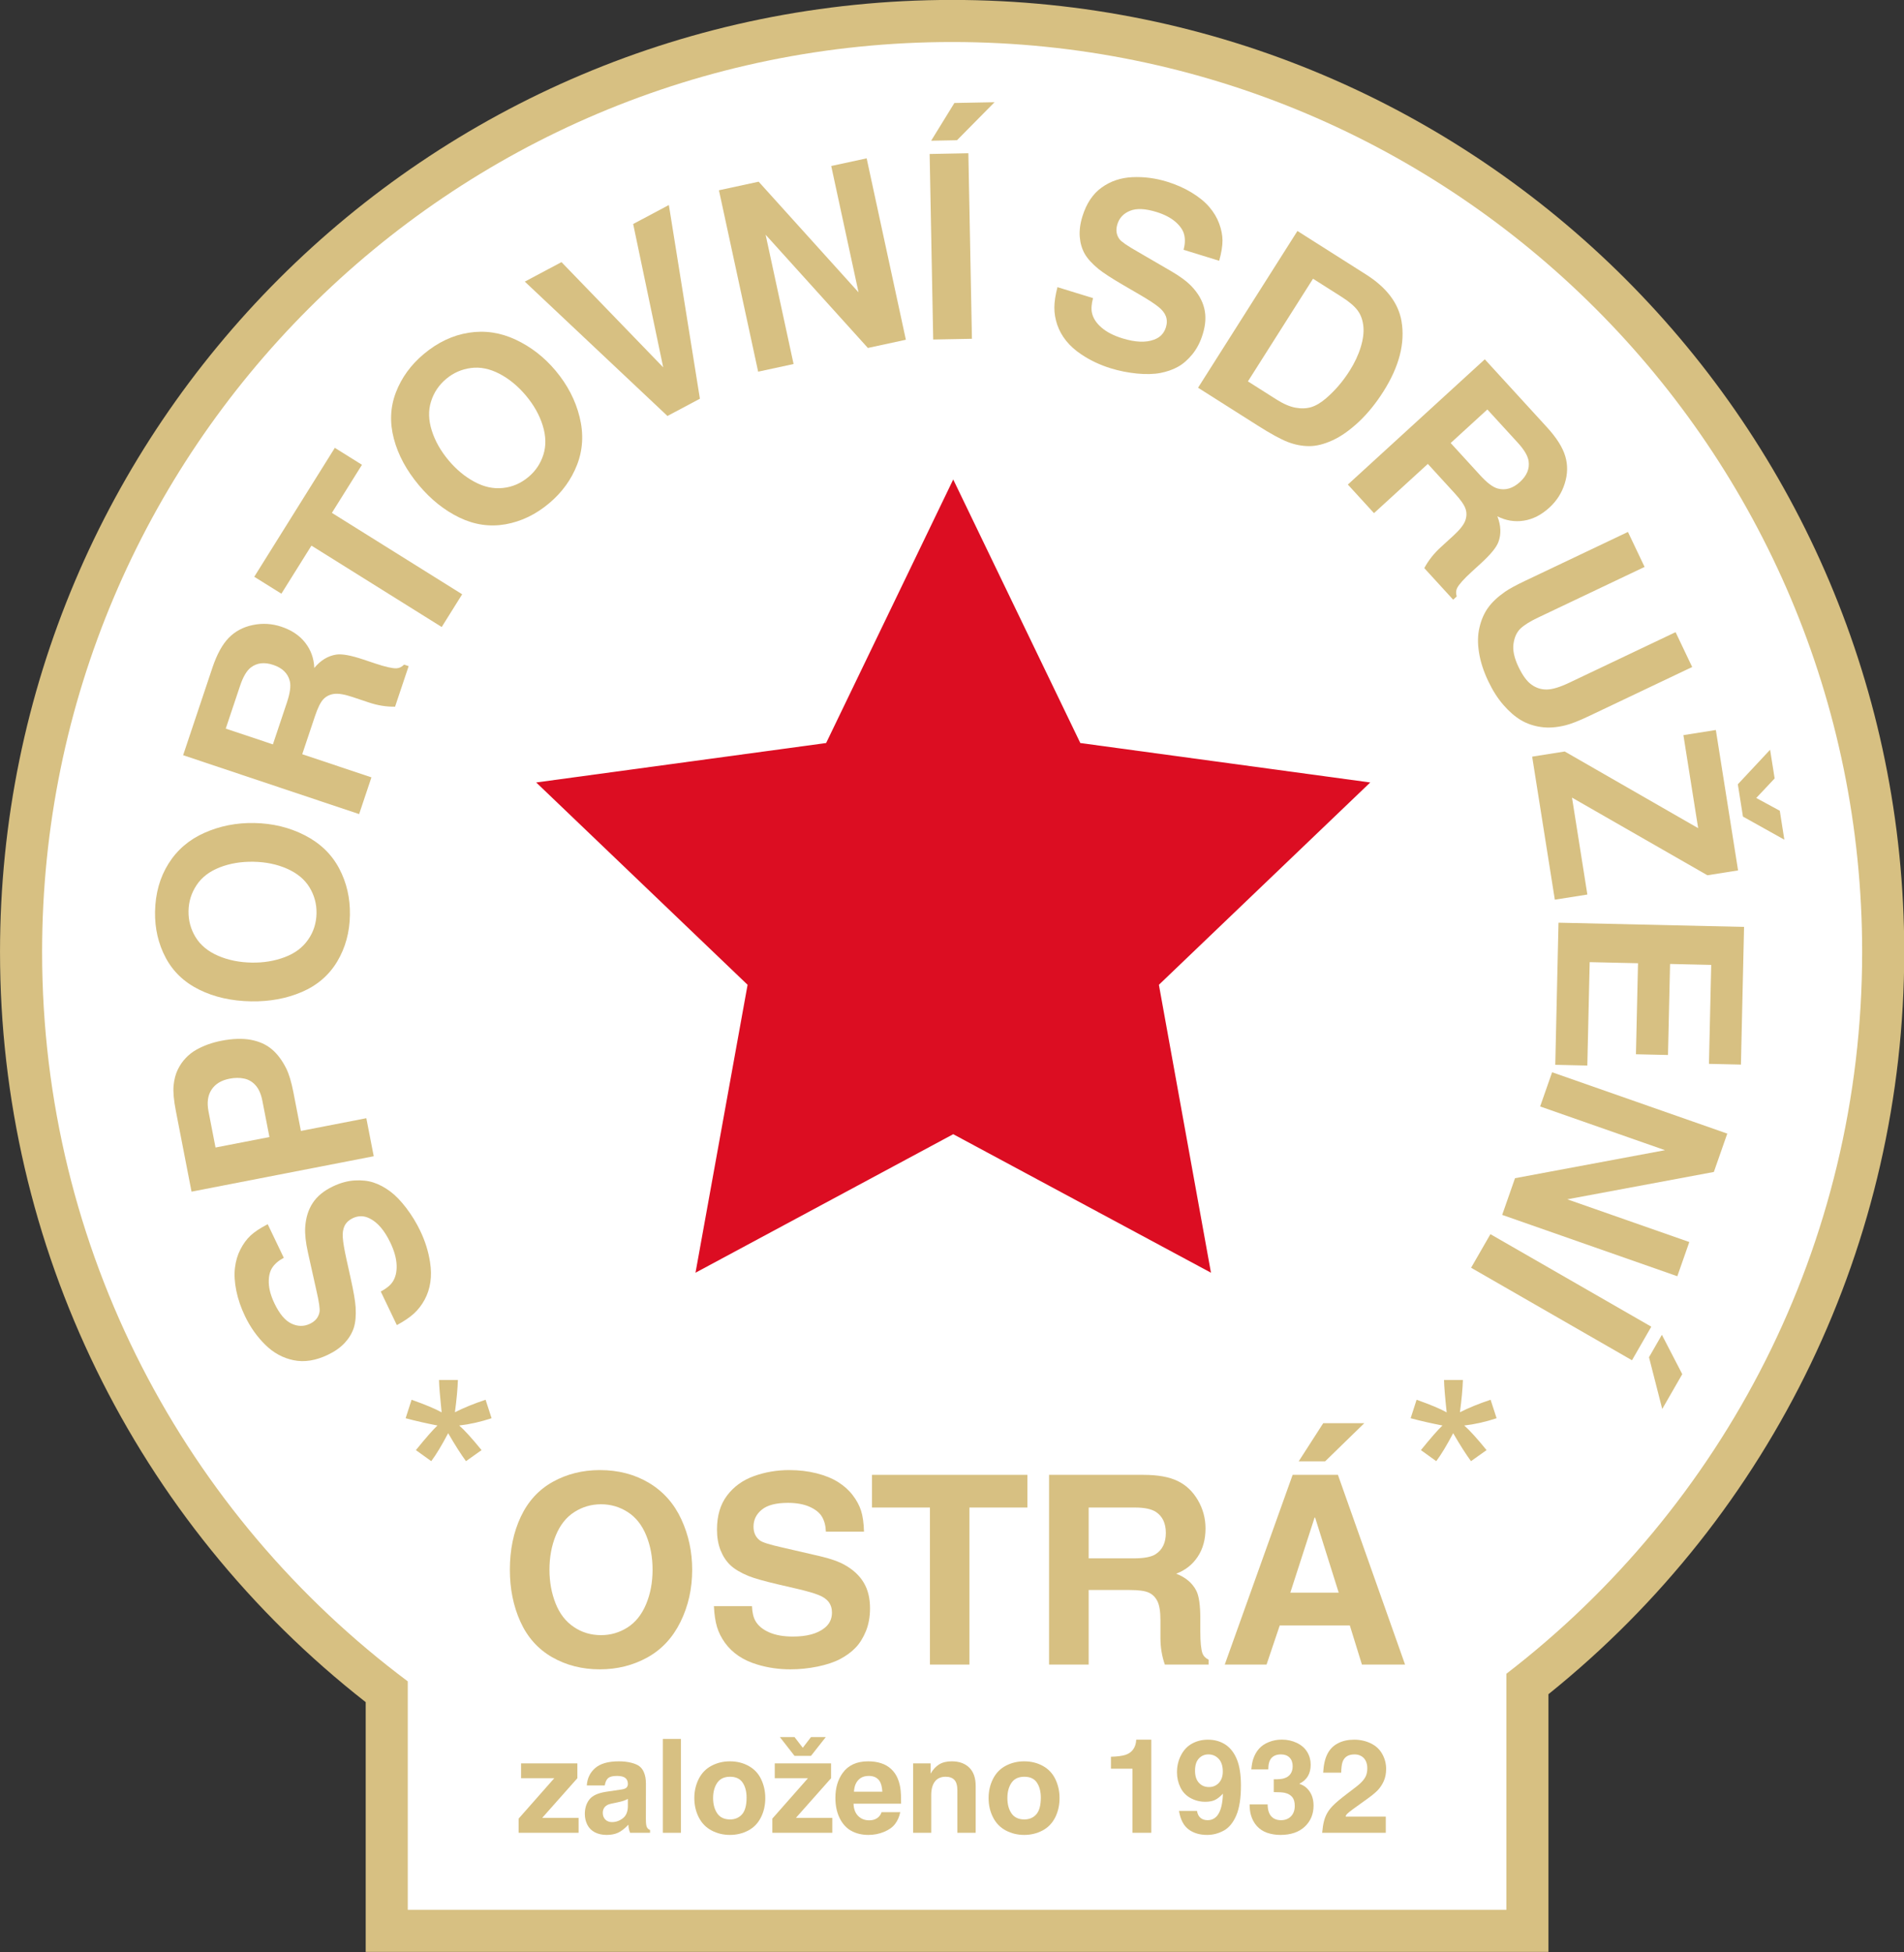 <?xml version="1.0" encoding="UTF-8"?>
<svg xmlns="http://www.w3.org/2000/svg" xmlns:xlink="http://www.w3.org/1999/xlink" width="553pt" height="567pt" viewBox="0 0 553 567" version="1.1">
<rect x="0" y="0" width="553" height="567" fill="#333333" stroke="none"/>
<g id="surface1">
<path style=" stroke:none;fill-rule:evenodd;fill:rgb(84.375%,75.389%,50.977%);fill-opacity:1;" d="M 449.734 492.062 L 449.734 566.91 L 106.215 566.91 L 106.215 494.367 C 39.223 441.941 0.004 362 0.004 276.516 C 0.004 123.816 123.84 -0.02 276.535 -0.02 C 429.234 -0.02 553.07 123.816 553.07 276.516 C 553.07 360.699 515.031 439.551 449.734 492.062 Z M 449.734 492.062 "/>
<path style=" stroke:none;fill-rule:evenodd;fill:rgb(100%,100%,100%);fill-opacity:1;" d="M 276.535 12.203 C 422.488 12.203 540.848 130.562 540.848 276.516 C 540.848 361.883 500.34 437.801 437.512 486.125 L 437.512 554.688 L 118.434 554.688 L 118.434 488.332 C 53.965 440.129 12.227 363.184 12.227 276.516 C 12.227 130.562 130.59 12.203 276.535 12.203 Z M 276.535 12.203 "/>
<path style=" stroke:none;fill-rule:evenodd;fill:rgb(86.327%,5.099%,13.33%);fill-opacity:1;" d="M 276.855 139.258 L 313.77 215.805 L 397.977 227.258 L 336.59 286.02 L 351.715 369.645 L 276.855 329.414 L 202.004 369.645 L 217.129 286.02 L 155.734 227.258 L 239.941 215.805 Z M 276.855 139.258 "/>
<path style=" stroke:none;fill-rule:evenodd;fill:rgb(84.375%,75.389%,50.977%);fill-opacity:1;" d="M 148.086 455.91 C 148.086 450.141 149.141 444.996 151.266 440.508 C 153.391 436 156.504 432.625 160.594 430.359 C 164.703 428.094 169.23 426.969 174.211 426.969 C 179.621 426.969 184.406 428.223 188.539 430.719 C 192.684 433.211 195.797 436.73 197.891 441.273 C 199.988 445.801 201.039 450.68 201.039 455.91 C 201.039 461.402 199.914 466.453 197.648 471.047 C 195.383 475.652 192.172 479.094 188.004 481.398 C 183.828 483.703 179.223 484.84 174.211 484.84 C 169.078 484.84 164.461 483.664 160.352 481.309 C 156.242 478.941 153.172 475.5 151.129 470.969 C 149.09 466.453 148.086 461.426 148.086 455.91 Z M 174.578 474.91 C 177.355 474.91 179.902 474.168 182.242 472.684 C 184.59 471.188 186.379 468.949 187.645 465.93 C 188.91 462.922 189.535 459.582 189.535 455.91 C 189.535 452.266 188.922 448.926 187.68 445.918 C 186.441 442.91 184.648 440.645 182.297 439.148 C 179.953 437.652 177.383 436.898 174.578 436.898 C 171.754 436.898 169.172 437.652 166.824 439.148 C 164.473 440.645 162.68 442.91 161.438 445.918 C 160.199 448.926 159.586 452.266 159.586 455.91 C 159.586 459.43 160.172 462.691 161.363 465.688 C 162.551 468.695 164.316 470.969 166.672 472.543 C 169.012 474.133 171.648 474.91 174.578 474.91 Z M 174.578 474.91 "/>
<path style=" stroke:none;fill-rule:evenodd;fill:rgb(84.375%,75.389%,50.977%);fill-opacity:1;" d="M 218.402 466.48 C 218.48 468.297 218.812 469.742 219.414 470.793 C 220.211 472.188 221.551 473.301 223.422 474.105 C 225.297 474.926 227.59 475.32 230.277 475.32 C 234.254 475.32 237.273 474.527 239.348 472.93 C 240.883 471.777 241.637 470.254 241.637 468.348 C 241.637 467.133 241.305 466.098 240.652 465.238 C 239.988 464.395 238.988 463.715 237.672 463.219 C 236.34 462.691 234.344 462.117 231.672 461.488 L 225.746 460.109 C 221.973 459.227 219.195 458.445 217.43 457.742 C 215.102 456.793 213.34 455.73 212.121 454.582 C 210.902 453.414 209.961 451.969 209.266 450.23 C 208.59 448.488 208.242 446.492 208.242 444.254 C 208.242 440.223 209.215 436.922 211.184 434.34 C 213.145 431.742 215.754 429.875 219.004 428.707 C 222.254 427.543 225.656 426.969 229.227 426.969 C 232.027 426.969 234.676 427.277 237.16 427.902 C 239.641 428.531 241.742 429.387 243.453 430.473 C 245.172 431.562 246.578 432.828 247.691 434.301 C 248.805 435.758 249.609 437.254 250.094 438.793 C 250.586 440.328 250.863 442.348 250.941 444.844 L 239.871 444.844 C 239.809 443.129 239.426 441.684 238.734 440.52 C 238.047 439.355 236.852 438.395 235.137 437.625 C 233.422 436.871 231.34 436.488 228.855 436.488 C 225.414 436.488 222.879 437.141 221.27 438.457 C 219.656 439.762 218.852 441.414 218.852 443.387 C 218.852 445.164 219.488 446.508 220.758 447.441 C 221.512 447.992 223.57 448.629 226.949 449.387 L 238.273 452.008 C 241.191 452.688 243.559 453.52 245.348 454.516 C 247.805 455.898 249.633 457.602 250.863 459.66 C 252.09 461.707 252.691 464.188 252.691 467.121 C 252.691 469.562 252.297 471.766 251.504 473.734 C 250.695 475.691 249.699 477.305 248.496 478.547 C 247.305 479.801 245.809 480.887 244.047 481.832 C 242.266 482.77 240.078 483.496 237.465 484.035 C 234.844 484.57 232.219 484.84 229.57 484.84 C 226.219 484.84 223.02 484.379 219.977 483.457 C 217.879 482.832 216.047 481.988 214.488 480.926 C 212.926 479.863 211.621 478.609 210.559 477.137 C 209.508 475.68 208.742 474.145 208.254 472.543 C 207.77 470.945 207.465 468.922 207.348 466.48 Z M 218.402 466.48 "/>
<path style=" stroke:none;fill-rule:evenodd;fill:rgb(84.375%,75.389%,50.977%);fill-opacity:1;" d="M 253.254 437.844 L 253.254 428.352 L 298.395 428.352 L 298.395 437.844 L 281.559 437.844 L 281.559 483.457 L 270.094 483.457 L 270.094 437.844 Z M 253.254 437.844 "/>
<path style=" stroke:none;fill-rule:evenodd;fill:rgb(84.375%,75.389%,50.977%);fill-opacity:1;" d="M 304.691 428.352 L 332.023 428.352 C 336.27 428.352 339.609 428.953 342.039 430.141 C 344.484 431.32 346.441 433.176 347.914 435.707 C 349.383 438.227 350.129 440.965 350.129 443.91 C 350.129 447.133 349.371 449.887 347.848 452.16 C 346.34 454.426 344.266 456.062 341.617 457.062 C 344.355 458.125 346.312 459.762 347.465 462.016 C 348.234 463.539 348.617 466.211 348.617 470.035 L 348.617 473.785 C 348.617 476.957 348.84 479.109 349.258 480.234 C 349.539 480.988 350.129 481.59 351.023 482.039 L 351.023 483.457 L 338.316 483.457 C 337.465 481.016 337.039 478.43 337.039 475.73 L 337.039 470.562 C 337.039 468.039 336.742 466.199 336.152 465.035 C 335.566 463.871 334.723 463.039 333.609 462.539 C 332.496 462.039 330.652 461.797 328.086 461.797 L 316.195 461.797 L 316.195 483.457 L 304.691 483.457 Z M 316.195 437.844 L 316.195 452.609 L 329.246 452.609 C 332.238 452.609 334.363 452.215 335.617 451.406 C 337.613 450.141 338.609 448.066 338.609 445.227 C 338.609 442.449 337.664 440.43 335.77 439.148 C 334.465 438.281 332.422 437.844 329.617 437.844 Z M 316.195 437.844 "/>
<path style=" stroke:none;fill-rule:evenodd;fill:rgb(84.375%,75.389%,50.977%);fill-opacity:1;" d="M 355.719 483.457 L 375.434 428.352 L 388.59 428.352 L 408.09 483.457 L 395.562 483.457 L 392.047 472.098 L 371.688 472.098 L 367.859 483.457 Z M 374.758 462.578 L 388.82 462.578 L 381.965 440.762 L 381.809 440.762 Z M 377.199 424.422 L 384.316 413.355 L 396.242 413.355 L 384.879 424.422 Z M 377.199 424.422 "/>
<path style=" stroke:none;fill-rule:evenodd;fill:rgb(84.375%,75.389%,50.977%);fill-opacity:1;" d="M 151.34 512.152 L 167.695 512.152 L 167.695 516.461 L 157.484 527.969 L 168.047 527.969 L 168.047 532.316 L 150.637 532.316 L 150.637 528.191 L 160.98 516.461 L 151.34 516.461 Z M 151.34 512.152 "/>
<path style=" stroke:none;fill-rule:evenodd;fill:rgb(84.375%,75.389%,50.977%);fill-opacity:1;" d="M 175.648 518.57 L 170.434 518.57 C 170.555 516.512 171.367 514.824 172.863 513.516 C 174.363 512.211 176.652 511.559 179.734 511.559 C 181.066 511.559 182.281 511.699 183.367 511.977 C 184.453 512.254 185.254 512.609 185.785 513.051 C 186.316 513.484 186.727 514.039 187.008 514.723 C 187.402 515.609 187.602 516.711 187.602 518.031 L 187.59 528.336 C 187.59 529.539 187.684 530.324 187.895 530.703 C 188.109 531.102 188.41 531.363 188.805 531.48 L 188.805 532.316 L 183.012 532.316 C 182.691 531.551 182.527 530.77 182.516 529.965 C 181.441 531.09 180.441 531.859 179.516 532.289 C 178.594 532.715 177.488 532.93 176.211 532.93 C 174.887 532.93 173.738 532.676 172.766 532.172 C 171.797 531.66 171.059 530.926 170.578 529.965 C 170.098 529.008 169.859 527.969 169.859 526.859 C 169.859 525.18 170.301 523.773 171.18 522.641 C 172.062 521.504 173.688 520.758 176.055 520.398 L 180.504 519.738 C 181.215 519.637 181.699 519.453 181.965 519.188 C 182.23 518.922 182.363 518.562 182.363 518.109 C 182.363 517.383 182.121 516.812 181.637 516.402 C 181.148 516 180.328 515.797 179.188 515.797 C 178.004 515.797 177.16 516 176.66 516.402 C 176.16 516.812 175.82 517.531 175.648 518.57 Z M 182.363 522.473 C 181.906 522.711 181.465 522.895 181.047 523.039 C 180.621 523.18 180.047 523.324 179.336 523.477 C 177.973 523.734 177.121 523.93 176.781 524.062 C 176.215 524.297 175.781 524.617 175.504 525.027 C 175.219 525.434 175.074 525.934 175.074 526.523 C 175.074 527.328 175.32 527.969 175.812 528.469 C 176.305 528.961 176.949 529.207 177.742 529.207 C 178.902 529.207 179.965 528.828 180.922 528.078 C 181.883 527.328 182.363 526.133 182.363 524.512 Z M 182.363 522.473 "/>
<path style=" stroke:none;fill-rule:evenodd;fill:rgb(84.375%,75.389%,50.977%);fill-opacity:1;" d="M 192.523 532.316 L 197.773 532.316 L 197.773 505.051 L 192.523 505.051 Z M 192.523 532.316 "/>
<path style=" stroke:none;fill-rule:evenodd;fill:rgb(84.375%,75.389%,50.977%);fill-opacity:1;" d="M 201.66 522.23 C 201.66 520.211 202.09 518.355 202.945 516.656 C 203.805 514.957 205.047 513.688 206.672 512.836 C 208.289 511.984 210.062 511.559 212.004 511.559 C 214.012 511.559 215.824 512.008 217.438 512.898 C 219.055 513.797 220.27 515.078 221.062 516.758 C 221.867 518.438 222.27 520.262 222.27 522.23 C 222.27 524.301 221.848 526.184 220.992 527.863 C 220.141 529.551 218.91 530.812 217.301 531.66 C 215.691 532.504 213.93 532.93 212.004 532.93 C 210.062 532.93 208.289 532.5 206.672 531.641 C 205.047 530.781 203.805 529.512 202.945 527.82 C 202.09 526.133 201.66 524.27 201.66 522.23 Z M 207.113 522.23 C 207.113 524.031 207.52 525.516 208.32 526.684 C 209.121 527.844 210.359 528.434 212.039 528.434 C 213.492 528.434 214.652 527.934 215.527 526.941 C 216.398 525.949 216.836 524.332 216.836 522.105 C 216.836 520.316 216.449 518.859 215.684 517.73 C 214.922 516.598 213.699 516.035 212.039 516.035 C 210.359 516.035 209.121 516.617 208.32 517.785 C 207.52 518.949 207.113 520.434 207.113 522.23 Z M 207.113 522.23 "/>
<path style=" stroke:none;fill-rule:evenodd;fill:rgb(84.375%,75.389%,50.977%);fill-opacity:1;" d="M 225.023 512.152 L 241.379 512.152 L 241.379 516.461 L 231.172 527.969 L 241.73 527.969 L 241.73 532.316 L 224.32 532.316 L 224.32 528.191 L 234.664 516.461 L 225.023 516.461 Z M 230.762 509.969 L 226.508 504.512 L 230.762 504.512 L 233.16 507.621 L 235.547 504.512 L 239.844 504.512 L 235.547 509.969 Z M 230.762 509.969 "/>
<path style=" stroke:none;fill-rule:evenodd;fill:rgb(84.375%,75.389%,50.977%);fill-opacity:1;" d="M 247.906 523.859 C 247.945 525.363 248.379 526.543 249.219 527.402 C 250.059 528.262 251.141 528.691 252.461 528.691 C 253.367 528.691 254.137 528.484 254.754 528.059 C 255.371 527.645 255.801 527.062 256.047 526.324 L 261.469 526.324 C 261.199 527.645 260.711 528.773 259.984 529.727 C 259.273 530.672 258.203 531.445 256.777 532.039 C 255.352 532.633 253.84 532.93 252.219 532.93 C 250.344 532.93 248.695 532.535 247.27 531.758 C 245.848 530.984 244.719 529.758 243.883 528.078 C 243.051 526.398 242.633 524.43 242.633 522.16 C 242.633 519.297 243.34 516.895 244.742 514.945 C 246.359 512.691 248.82 511.559 252.129 511.559 C 253.531 511.559 254.801 511.742 255.938 512.117 C 257.066 512.48 258.047 513.055 258.867 513.832 C 259.688 514.609 260.312 515.523 260.742 516.574 C 261.18 517.621 261.465 518.797 261.594 520.102 C 261.684 520.969 261.723 522.219 261.715 523.859 Z M 256.266 520.379 C 256.184 518.965 255.906 517.918 255.438 517.238 C 254.77 516.277 253.742 515.797 252.344 515.797 C 251.387 515.797 250.59 516.004 249.953 516.422 C 249.312 516.844 248.828 517.445 248.48 518.234 C 248.246 518.777 248.094 519.496 248.02 520.379 Z M 256.266 520.379 "/>
<path style=" stroke:none;fill-rule:evenodd;fill:rgb(84.375%,75.389%,50.977%);fill-opacity:1;" d="M 283.379 532.316 L 278.062 532.316 L 278.062 520.035 C 278.062 518.602 277.773 517.578 277.199 516.957 C 276.629 516.348 275.777 516.035 274.66 516.035 C 273.266 516.035 272.215 516.512 271.516 517.449 C 270.809 518.391 270.465 519.711 270.465 521.398 L 270.465 532.316 L 265.211 532.316 L 265.211 512.152 L 270.289 512.152 L 270.289 515.129 C 270.984 513.934 271.805 513.039 272.773 512.449 C 273.73 511.855 274.961 511.559 276.434 511.559 C 278.594 511.559 280.285 512.172 281.523 513.391 C 282.754 514.609 283.379 516.391 283.379 518.719 Z M 283.379 532.316 "/>
<path style=" stroke:none;fill-rule:evenodd;fill:rgb(84.375%,75.389%,50.977%);fill-opacity:1;" d="M 287.129 522.23 C 287.129 520.211 287.555 518.355 288.414 516.656 C 289.273 514.957 290.508 513.688 292.133 512.836 C 293.754 511.984 295.531 511.559 297.469 511.559 C 299.477 511.559 301.289 512.008 302.906 512.898 C 304.52 513.797 305.734 515.078 306.527 516.758 C 307.336 518.438 307.734 520.262 307.734 522.23 C 307.734 524.301 307.312 526.184 306.465 527.863 C 305.605 529.551 304.379 530.812 302.766 531.66 C 301.156 532.504 299.395 532.93 297.469 532.93 C 295.531 532.93 293.754 532.5 292.133 531.641 C 290.508 530.781 289.273 529.512 288.414 527.82 C 287.555 526.133 287.129 524.27 287.129 522.23 Z M 292.586 522.23 C 292.586 524.031 292.984 525.516 293.785 526.684 C 294.59 527.844 295.828 528.434 297.508 528.434 C 298.961 528.434 300.121 527.934 300.992 526.941 C 301.863 525.949 302.297 524.332 302.297 522.105 C 302.297 520.316 301.914 518.859 301.148 517.73 C 300.387 516.598 299.172 516.035 297.508 516.035 C 295.828 516.035 294.59 516.617 293.785 517.785 C 292.984 518.949 292.586 520.434 292.586 522.23 Z M 292.586 522.23 "/>
<path style=" stroke:none;fill-rule:evenodd;fill:rgb(84.375%,75.389%,50.977%);fill-opacity:1;" d="M 334.379 505.27 L 334.379 532.316 L 328.914 532.316 L 328.914 513.707 L 322.664 513.707 L 322.664 510.227 C 324.504 510.176 325.902 509.992 326.879 509.684 C 327.84 509.367 328.594 508.832 329.129 508.082 C 329.664 507.328 329.961 506.395 330.008 505.27 Z M 334.379 505.27 "/>
<path style=" stroke:none;fill-rule:evenodd;fill:rgb(84.375%,75.389%,50.977%);fill-opacity:1;" d="M 342.422 525.949 L 347.656 525.949 C 347.797 526.84 348.129 527.512 348.664 527.969 C 349.203 528.426 349.891 528.652 350.73 528.652 C 351.926 528.652 352.883 528.18 353.617 527.227 C 354.574 525.957 355.102 523.867 355.188 520.957 C 354.34 521.859 353.547 522.473 352.82 522.805 C 352.09 523.141 351.172 523.305 350.047 523.305 C 348.527 523.305 347.105 522.945 345.785 522.227 C 344.465 521.504 343.48 520.469 342.836 519.125 C 342.176 517.781 341.844 516.312 341.844 514.723 C 341.844 512.938 342.238 511.281 343.02 509.773 C 343.805 508.262 344.883 507.133 346.254 506.387 C 347.617 505.645 349.152 505.27 350.84 505.27 C 352.762 505.27 354.441 505.746 355.891 506.684 C 357.328 507.625 358.445 509.059 359.234 510.98 C 360.023 512.891 360.422 515.438 360.422 518.605 C 360.422 522.27 359.969 525.156 359.07 527.258 C 358.172 529.359 356.965 530.832 355.449 531.664 C 353.926 532.504 352.316 532.93 350.598 532.93 C 348.426 532.93 346.629 532.391 345.199 531.316 C 343.766 530.242 342.844 528.457 342.422 525.949 Z M 355.152 514.504 C 355.152 512.922 354.754 511.699 353.961 510.84 C 353.16 509.973 352.164 509.547 350.969 509.547 C 349.848 509.547 348.922 509.949 348.184 510.75 C 347.445 511.559 347.086 512.734 347.086 514.281 C 347.086 515.809 347.465 516.984 348.223 517.805 C 348.98 518.625 349.953 519.031 351.133 519.031 C 352.297 519.031 353.254 518.625 354.016 517.812 C 354.773 516.996 355.152 515.891 355.152 514.504 Z M 355.152 514.504 "/>
<path style=" stroke:none;fill-rule:evenodd;fill:rgb(84.375%,75.389%,50.977%);fill-opacity:1;" d="M 369.953 520.496 L 369.953 516.773 C 371.301 516.789 372.289 516.699 372.887 516.516 C 373.727 516.27 374.367 515.848 374.797 515.242 C 375.23 514.637 375.445 513.883 375.445 512.98 C 375.445 511.914 375.141 511.066 374.535 510.461 C 373.93 509.848 373.102 509.547 372.047 509.547 C 370.855 509.547 369.945 509.887 369.312 510.57 C 368.676 511.258 368.359 512.367 368.359 513.91 L 363.434 513.91 C 363.562 512.613 363.742 511.605 363.992 510.871 C 364.379 509.73 364.926 508.742 365.645 507.922 C 366.371 507.102 367.316 506.453 368.504 505.973 C 369.672 505.492 370.941 505.25 372.301 505.25 C 373.879 505.25 375.336 505.574 376.664 506.211 C 377.996 506.855 379.004 507.734 379.672 508.852 C 380.344 509.961 380.68 511.191 380.68 512.539 C 380.68 513.832 380.406 514.945 379.867 515.859 C 379.32 516.781 378.512 517.5 377.441 518.031 L 377.441 518.109 C 378.172 518.367 378.766 518.688 379.234 519.066 C 379.984 519.699 380.555 520.465 380.938 521.352 C 381.316 522.25 381.512 523.262 381.512 524.398 C 381.512 526.891 380.66 528.93 378.961 530.527 C 377.258 532.125 374.902 532.93 371.891 532.93 C 370.488 532.93 369.195 532.719 368.012 532.309 C 366.84 531.895 365.848 531.242 365.047 530.352 C 364.242 529.469 363.664 528.387 363.309 527.117 C 363.074 526.305 362.949 525.289 362.938 524.062 L 368.172 524.062 C 368.195 525.641 368.551 526.805 369.238 527.543 C 369.922 528.281 370.859 528.652 372.059 528.652 C 373.254 528.652 374.219 528.281 374.953 527.535 C 375.684 526.789 376.051 525.773 376.051 524.492 C 376.051 523.379 375.812 522.535 375.336 521.949 C 374.852 521.359 374.145 520.949 373.203 520.715 C 372.578 520.57 371.492 520.496 369.953 520.496 Z M 369.953 520.496 "/>
<path style=" stroke:none;fill-rule:evenodd;fill:rgb(84.375%,75.389%,50.977%);fill-opacity:1;" d="M 402.488 527.617 L 402.488 532.316 L 384.008 532.316 C 384.133 530.945 384.309 529.82 384.539 528.949 C 384.766 528.07 385.074 527.289 385.473 526.59 C 385.863 525.895 386.395 525.199 387.062 524.512 C 387.934 523.594 389.379 522.391 391.371 520.879 C 393.383 519.379 394.609 518.41 395.051 517.977 C 395.777 517.301 396.309 516.629 396.637 515.973 C 396.961 515.312 397.121 514.504 397.121 513.535 C 397.121 512.734 396.965 512.027 396.656 511.406 C 396.34 510.797 395.898 510.328 395.324 510.012 C 394.746 509.695 394.121 509.547 393.441 509.547 C 392.48 509.547 391.715 509.734 391.141 510.125 C 390.566 510.512 390.164 511.055 389.93 511.754 C 389.695 512.449 389.562 513.484 389.539 514.852 L 384.305 514.852 C 384.43 512.582 384.84 510.766 385.547 509.395 C 386.254 508.023 387.273 506.996 388.617 506.305 C 389.965 505.609 391.52 505.27 393.297 505.27 C 395.047 505.27 396.656 505.625 398.129 506.332 C 399.59 507.043 400.703 508.066 401.453 509.414 C 402.211 510.758 402.59 512.211 402.59 513.777 C 402.59 515.145 402.344 516.348 401.871 517.375 C 401.398 518.406 400.797 519.289 400.066 520.035 C 399.34 520.785 398.102 521.777 396.344 523.008 C 393.473 525.035 391.805 526.277 391.336 526.746 C 391.027 527.043 390.859 527.332 390.836 527.617 Z M 402.488 527.617 "/>
<path style=" stroke:none;fill-rule:evenodd;fill:rgb(84.375%,75.389%,50.977%);fill-opacity:1;" d="M 117.812 411.91 L 119.539 406.543 C 123.551 407.961 126.453 409.176 128.27 410.207 C 127.797 405.656 127.535 402.52 127.508 400.805 L 132.992 400.805 C 132.914 403.293 132.629 406.414 132.129 410.168 C 134.719 408.867 137.684 407.652 141.035 406.543 L 142.777 411.91 C 139.578 412.965 136.445 413.676 133.379 414.023 C 134.91 415.363 137.078 417.738 139.863 421.168 L 135.34 424.379 C 133.879 422.395 132.152 419.684 130.164 416.254 C 128.297 419.801 126.66 422.508 125.254 424.379 L 120.789 421.168 C 123.719 417.57 125.809 415.184 127.059 414.023 C 123.809 413.391 120.727 412.695 117.812 411.91 Z M 117.812 411.91 "/>
<path style=" stroke:none;fill-rule:evenodd;fill:rgb(84.375%,75.389%,50.977%);fill-opacity:1;" d="M 409.711 411.91 L 411.438 406.543 C 415.445 407.961 418.348 409.176 420.172 410.207 C 419.688 405.656 419.43 402.52 419.406 400.805 L 424.887 400.805 C 424.809 403.293 424.523 406.414 424.023 410.168 C 426.613 408.867 429.578 407.652 432.934 406.543 L 434.672 411.91 C 431.477 412.965 428.344 413.676 425.273 414.023 C 426.809 415.363 428.973 417.738 431.758 421.168 L 427.234 424.379 C 425.777 422.395 424.047 419.684 422.062 416.254 C 420.191 419.801 418.555 422.508 417.148 424.379 L 412.688 421.168 C 415.613 417.57 417.703 415.184 418.953 414.023 C 415.703 413.391 412.621 412.695 409.711 411.91 Z M 409.711 411.91 "/>
<path style=" stroke:none;fill-rule:evenodd;fill:rgb(84.375%,75.389%,50.977%);fill-opacity:1;" d="M 110.59 375.113 C 112.156 374.277 113.297 373.371 113.965 372.398 C 114.859 371.109 115.273 369.453 115.195 367.465 C 115.121 365.461 114.504 363.273 113.367 360.902 C 111.688 357.391 109.715 355.062 107.422 353.91 C 105.758 353.043 104.094 353.02 102.414 353.824 C 101.344 354.34 100.57 355.07 100.09 356.008 C 99.629 356.953 99.453 358.121 99.566 359.492 C 99.664 360.891 100.004 362.895 100.578 365.516 L 101.863 371.324 C 102.68 375.031 103.164 377.809 103.289 379.664 C 103.438 382.117 103.246 384.125 102.746 385.684 C 102.23 387.246 101.355 388.691 100.113 390.039 C 98.863 391.371 97.254 392.52 95.273 393.465 C 91.719 395.172 88.398 395.707 85.285 395.062 C 82.164 394.434 79.414 392.918 77.016 390.543 C 74.613 388.172 72.668 385.41 71.16 382.262 C 69.973 379.789 69.129 377.324 68.629 374.871 C 68.133 372.414 68.004 370.203 68.238 368.23 C 68.473 366.258 68.996 364.48 69.828 362.875 C 70.641 361.281 71.617 359.934 72.77 358.855 C 73.918 357.781 75.586 356.676 77.754 355.555 L 82.426 365.316 C 80.941 366.098 79.832 367.047 79.094 368.148 C 78.359 369.25 78.016 370.707 78.062 372.543 C 78.121 374.375 78.664 376.375 79.715 378.566 C 81.168 381.602 82.812 383.562 84.656 384.426 C 86.492 385.297 88.285 385.309 90.023 384.477 C 91.594 383.727 92.508 382.594 92.797 381.082 C 92.965 380.184 92.656 378.098 91.895 374.797 L 89.422 363.699 C 88.789 360.84 88.52 358.402 88.645 356.398 C 88.832 353.648 89.555 351.312 90.852 349.359 C 92.137 347.41 94.078 345.832 96.66 344.594 C 98.816 343.559 100.922 342.98 102.996 342.848 C 105.066 342.73 106.91 342.93 108.512 343.465 C 110.121 343.984 111.715 344.848 113.297 346.004 C 114.871 347.18 116.438 348.801 118.016 350.875 C 119.598 352.961 120.945 355.16 122.062 357.5 C 123.48 360.457 124.426 363.473 124.898 366.547 C 125.234 368.664 125.262 370.633 124.984 372.461 C 124.711 374.285 124.152 375.969 123.305 377.527 C 122.465 379.07 121.43 380.395 120.227 381.5 C 119.02 382.605 117.367 383.73 115.258 384.863 Z M 110.59 375.113 "/>
<path style=" stroke:none;fill-rule:evenodd;fill:rgb(84.375%,75.389%,50.977%);fill-opacity:1;" d="M 108.547 335.816 L 55.629 346.102 L 51.07 322.633 C 50.469 319.539 50.254 317.109 50.414 315.328 C 50.582 313.551 50.98 312.02 51.598 310.727 C 52.215 309.434 52.988 308.301 53.91 307.332 C 54.832 306.352 55.855 305.539 57.004 304.895 C 59.152 303.688 61.59 302.805 64.301 302.277 C 67.59 301.637 70.461 301.555 72.891 302.008 C 75.34 302.477 77.367 303.395 78.973 304.766 C 80.594 306.148 81.973 307.996 83.129 310.309 C 83.938 311.949 84.629 314.238 85.207 317.199 L 87.391 328.465 L 106.398 324.77 Z M 62.598 333.281 L 78.254 330.242 L 76.215 319.762 C 75.844 317.844 75.211 316.348 74.301 315.301 C 73.395 314.242 72.281 313.562 70.965 313.273 C 69.633 312.984 68.211 312.992 66.668 313.293 C 64.285 313.754 62.551 314.805 61.461 316.445 C 60.352 318.102 60.059 320.211 60.562 322.805 Z M 62.598 333.281 "/>
<path style=" stroke:none;fill-rule:evenodd;fill:rgb(84.375%,75.389%,50.977%);fill-opacity:1;" d="M 72.895 290.828 C 67.254 290.73 62.238 289.605 57.883 287.449 C 53.512 285.297 50.262 282.195 48.117 278.152 C 45.973 274.098 44.953 269.648 45.031 264.781 C 45.129 259.488 46.434 254.828 48.945 250.832 C 51.461 246.82 54.953 243.84 59.43 241.863 C 63.895 239.887 68.68 238.945 73.797 239.035 C 79.164 239.129 84.09 240.316 88.543 242.609 C 93.008 244.902 96.32 248.102 98.504 252.223 C 100.684 256.34 101.719 260.863 101.633 265.77 C 101.547 270.789 100.312 275.285 97.941 279.262 C 95.555 283.238 92.137 286.184 87.672 288.105 C 83.223 290.02 78.285 290.922 72.895 290.828 Z M 91.93 265.238 C 91.977 262.523 91.293 260.02 89.883 257.703 C 88.461 255.387 86.297 253.598 83.367 252.309 C 80.453 251.02 77.191 250.348 73.602 250.285 C 70.035 250.223 66.758 250.766 63.797 251.93 C 60.836 253.09 58.59 254.805 57.09 257.082 C 55.586 259.348 54.797 261.848 54.754 264.59 C 54.707 267.352 55.395 269.895 56.82 272.211 C 58.242 274.539 60.43 276.328 63.348 277.594 C 66.266 278.859 69.523 279.516 73.09 279.578 C 76.531 279.641 79.73 279.117 82.68 278.004 C 85.641 276.895 87.898 275.207 89.477 272.93 C 91.07 270.668 91.879 268.102 91.93 265.238 Z M 91.93 265.238 "/>
<path style=" stroke:none;fill-rule:evenodd;fill:rgb(84.375%,75.389%,50.977%);fill-opacity:1;" d="M 53.188 219.34 L 61.672 193.988 C 62.988 190.051 64.586 187.141 66.441 185.254 C 68.293 183.352 70.621 182.109 73.426 181.531 C 76.223 180.949 78.992 181.109 81.723 182.023 C 84.715 183.027 87.031 184.578 88.672 186.699 C 90.301 188.801 91.18 191.234 91.281 194 C 93.117 191.789 95.242 190.484 97.691 190.113 C 99.34 189.871 101.941 190.348 105.488 191.535 L 108.969 192.699 C 111.91 193.684 113.973 194.148 115.145 194.105 C 115.934 194.078 116.676 193.719 117.367 193.027 L 118.688 193.469 L 114.742 205.254 C 112.215 205.293 109.68 204.879 107.176 204.043 L 102.383 202.438 C 100.047 201.656 98.242 201.359 96.98 201.543 C 95.719 201.727 94.684 202.254 93.879 203.129 C 93.066 204.008 92.27 205.641 91.473 208.027 L 87.781 219.051 L 107.879 225.777 L 104.305 236.445 Z M 65.566 211.617 L 79.262 216.199 L 83.312 204.094 C 84.242 201.316 84.531 199.223 84.172 197.812 C 83.617 195.566 82.004 193.996 79.371 193.117 C 76.797 192.254 74.629 192.504 72.852 193.863 C 71.641 194.805 70.602 196.57 69.73 199.168 Z M 65.566 211.617 "/>
<path style=" stroke:none;fill-rule:evenodd;fill:rgb(84.375%,75.389%,50.977%);fill-opacity:1;" d="M 81.727 172.434 L 73.848 167.516 L 97.246 130.07 L 105.129 134.992 L 96.395 148.957 L 134.234 172.602 L 128.289 182.109 L 90.457 158.469 Z M 81.727 172.434 "/>
<path style=" stroke:none;fill-rule:evenodd;fill:rgb(84.375%,75.389%,50.977%);fill-opacity:1;" d="M 121.684 140.953 C 118.055 136.629 115.617 132.109 114.387 127.406 C 113.145 122.695 113.352 118.211 114.996 113.938 C 116.648 109.66 119.336 105.969 123.062 102.84 C 127.121 99.438 131.492 97.367 136.16 96.637 C 140.84 95.902 145.379 96.582 149.805 98.668 C 154.223 100.742 158.074 103.734 161.367 107.656 C 164.816 111.77 167.152 116.262 168.344 121.129 C 169.547 126.004 169.297 130.602 167.621 134.949 C 165.945 139.301 163.211 143.051 159.449 146.203 C 155.605 149.43 151.402 151.453 146.848 152.27 C 142.281 153.078 137.816 152.43 133.434 150.324 C 129.07 148.215 125.152 145.086 121.684 140.953 Z M 153.484 138.531 C 155.566 136.785 157.008 134.629 157.828 132.043 C 158.641 129.449 158.578 126.645 157.629 123.586 C 156.684 120.535 155.055 117.641 152.746 114.887 C 150.453 112.156 147.895 110.039 145.074 108.566 C 142.254 107.094 139.488 106.523 136.781 106.883 C 134.09 107.234 131.684 108.285 129.59 110.047 C 127.465 111.824 126.004 114.016 125.191 116.609 C 124.367 119.211 124.449 122.031 125.41 125.066 C 126.371 128.098 128.012 130.988 130.305 133.719 C 132.516 136.355 135.008 138.434 137.781 139.926 C 140.562 141.434 143.32 142.027 146.074 141.727 C 148.824 141.445 151.289 140.371 153.484 138.531 Z M 153.484 138.531 "/>
<path style=" stroke:none;fill-rule:evenodd;fill:rgb(84.375%,75.389%,50.977%);fill-opacity:1;" d="M 152.426 81.793 L 163.078 76.129 L 192.621 106.688 L 183.898 65.059 L 194.266 59.547 L 203.281 115.801 L 193.855 120.816 Z M 152.426 81.793 "/>
<path style=" stroke:none;fill-rule:evenodd;fill:rgb(84.375%,75.389%,50.977%);fill-opacity:1;" d="M 220.199 107.949 L 208.809 55.262 L 220.344 52.77 L 249.355 84.91 L 241.422 48.211 L 251.711 45.988 L 263.102 98.676 L 252.066 101.059 L 222.367 68.172 L 230.488 105.727 Z M 220.199 107.949 "/>
<path style=" stroke:none;fill-rule:evenodd;fill:rgb(84.375%,75.389%,50.977%);fill-opacity:1;" d="M 271.039 98.613 L 270.008 44.723 L 281.254 44.504 L 282.289 98.398 Z M 270.445 40.871 L 277.195 29.91 L 288.855 29.688 L 277.953 40.727 Z M 270.445 40.871 "/>
<path style=" stroke:none;fill-rule:evenodd;fill:rgb(84.375%,75.389%,50.977%);fill-opacity:1;" d="M 317.461 86.586 C 317.004 88.309 316.898 89.754 317.16 90.91 C 317.504 92.441 318.434 93.871 319.949 95.16 C 321.469 96.469 323.496 97.5 326.008 98.273 C 329.727 99.422 332.781 99.551 335.176 98.652 C 336.945 98.02 338.09 96.812 338.637 95.031 C 338.988 93.895 338.977 92.828 338.613 91.84 C 338.234 90.859 337.496 89.938 336.41 89.09 C 335.316 88.215 333.617 87.105 331.297 85.746 L 326.16 82.75 C 322.883 80.836 320.516 79.305 319.066 78.141 C 317.164 76.582 315.816 75.082 315.016 73.656 C 314.215 72.215 313.746 70.594 313.602 68.766 C 313.469 66.945 313.719 64.98 314.367 62.887 C 315.527 59.117 317.387 56.312 319.973 54.465 C 322.551 52.602 325.531 51.609 328.902 51.457 C 332.277 51.305 335.629 51.746 338.965 52.773 C 341.586 53.582 343.969 54.633 346.105 55.934 C 348.246 57.234 349.965 58.641 351.254 60.152 C 352.539 61.664 353.488 63.254 354.105 64.949 C 354.727 66.633 355.051 68.266 355.062 69.84 C 355.074 71.414 354.754 73.387 354.105 75.738 L 343.762 72.551 C 344.195 70.93 344.254 69.469 343.941 68.18 C 343.633 66.895 342.797 65.652 341.414 64.441 C 340.031 63.242 338.191 62.281 335.871 61.566 C 332.652 60.574 330.098 60.453 328.215 61.223 C 326.328 61.977 325.098 63.289 324.531 65.129 C 324.02 66.793 324.23 68.23 325.145 69.469 C 325.691 70.203 327.434 71.395 330.371 73.07 L 340.203 78.789 C 342.734 80.262 344.711 81.723 346.094 83.172 C 347.992 85.172 349.215 87.289 349.766 89.566 C 350.324 91.836 350.172 94.328 349.324 97.066 C 348.621 99.352 347.617 101.293 346.305 102.906 C 344.988 104.504 343.594 105.727 342.109 106.539 C 340.637 107.367 338.922 107.953 337.004 108.328 C 335.07 108.688 332.812 108.742 330.219 108.492 C 327.613 108.234 325.086 107.73 322.605 106.969 C 319.473 106.004 316.617 104.652 314.035 102.914 C 312.254 101.723 310.789 100.406 309.637 98.961 C 308.48 97.52 307.629 95.973 307.055 94.289 C 306.496 92.625 306.219 90.969 306.227 89.332 C 306.23 87.699 306.527 85.719 307.129 83.402 Z M 317.461 86.586 "/>
<path style=" stroke:none;fill-rule:evenodd;fill:rgb(84.375%,75.389%,50.977%);fill-opacity:1;" d="M 347.965 112.609 L 376.828 67.086 L 396.738 79.715 C 402.699 83.492 406.133 88.012 407.047 93.238 C 408.152 99.621 406.402 106.453 401.781 113.734 C 399.59 117.191 397.199 120.121 394.602 122.562 C 391.996 124.984 389.469 126.777 386.996 127.895 C 384.531 129.023 382.262 129.59 380.18 129.57 C 378.113 129.562 376.047 129.156 373.988 128.355 C 371.93 127.555 369.016 125.961 365.242 123.566 Z M 381.355 80.953 L 362.449 110.77 L 370.746 116.031 C 372.754 117.305 374.586 118.094 376.238 118.402 C 377.895 118.711 379.426 118.66 380.812 118.25 C 382.203 117.828 383.672 116.965 385.195 115.637 C 387.766 113.426 390.035 110.762 392.004 107.664 C 393.438 105.391 394.504 103.133 395.199 100.859 C 395.898 98.59 396.16 96.566 395.977 94.773 C 395.797 92.984 395.254 91.453 394.324 90.184 C 393.398 88.93 391.84 87.602 389.652 86.215 Z M 381.355 80.953 "/>
<path style=" stroke:none;fill-rule:evenodd;fill:rgb(84.375%,75.389%,50.977%);fill-opacity:1;" d="M 431.246 104.355 L 449.289 124.078 C 452.094 127.145 453.867 129.953 454.613 132.492 C 455.379 135.035 455.328 137.672 454.473 140.406 C 453.629 143.133 452.137 145.477 450.016 147.418 C 447.688 149.547 445.203 150.82 442.555 151.223 C 439.922 151.629 437.371 151.215 434.902 149.961 C 435.945 152.641 436.055 155.133 435.188 157.449 C 434.598 159.012 432.922 161.055 430.16 163.578 L 427.453 166.055 C 425.164 168.148 423.754 169.723 423.223 170.773 C 422.863 171.473 422.816 172.297 423.09 173.238 L 422.059 174.176 L 413.672 165.004 C 414.871 162.773 416.461 160.762 418.406 158.98 L 422.137 155.566 C 423.953 153.902 425.09 152.473 425.547 151.281 C 425.996 150.086 426.039 148.93 425.66 147.797 C 425.289 146.664 424.246 145.172 422.547 143.316 L 414.703 134.738 L 399.066 149.039 L 391.473 140.734 Z M 431.988 118.926 L 421.336 128.672 L 429.949 138.09 C 431.926 140.254 433.613 141.523 435.023 141.895 C 437.254 142.5 439.41 141.852 441.465 139.977 C 443.465 138.145 444.297 136.129 443.973 133.914 C 443.738 132.398 442.699 130.633 440.852 128.613 Z M 431.988 118.926 "/>
<path style=" stroke:none;fill-rule:evenodd;fill:rgb(84.375%,75.389%,50.977%);fill-opacity:1;" d="M 486.66 183.602 L 491.477 193.727 L 461.637 207.914 C 458.676 209.324 456.355 210.246 454.66 210.664 C 452.066 211.301 449.703 211.469 447.57 211.152 C 445.434 210.852 443.496 210.184 441.766 209.176 C 440.047 208.148 438.34 206.688 436.688 204.785 C 435.016 202.875 433.547 200.566 432.258 197.855 C 430.891 194.984 429.988 192.211 429.566 189.516 C 429.133 186.828 429.176 184.383 429.711 182.203 C 430.219 180.02 431.039 178.133 432.18 176.535 C 433.32 174.941 434.965 173.383 437.113 171.875 C 438.398 170.988 440.363 169.93 442.984 168.684 L 472.824 154.496 L 477.656 164.656 L 446.719 179.367 C 444.34 180.5 442.629 181.574 441.594 182.578 C 440.539 183.594 439.859 185.051 439.586 186.945 C 439.305 188.836 439.785 191.074 441.012 193.652 C 442.215 196.172 443.48 197.91 444.836 198.859 C 446.176 199.816 447.66 200.289 449.266 200.258 C 450.879 200.238 453.035 199.59 455.727 198.309 Z M 486.66 183.602 "/>
<path style=" stroke:none;fill-rule:evenodd;fill:rgb(84.375%,75.389%,50.977%);fill-opacity:1;" d="M 445.004 219.758 L 454.461 218.262 L 493.215 240.531 L 488.93 213.512 L 498.352 212.02 L 504.809 252.801 L 495.898 254.211 L 456.578 231.66 L 461.035 259.809 L 451.586 261.305 Z M 504.738 227.785 L 514.109 217.758 L 515.43 226.09 L 510.086 231.766 L 516.922 235.473 L 518.246 243.879 L 506.223 237.164 Z M 504.738 227.785 "/>
<path style=" stroke:none;fill-rule:evenodd;fill:rgb(84.375%,75.389%,50.977%);fill-opacity:1;" d="M 452.652 267.984 L 506.547 269.207 L 505.637 309.195 L 496.352 308.984 L 497.004 280.246 L 485.055 279.973 L 484.453 306.41 L 475.145 306.199 L 475.746 279.762 L 461.711 279.445 L 461.023 309.473 L 451.715 309.262 Z M 452.652 267.984 "/>
<path style=" stroke:none;fill-rule:evenodd;fill:rgb(84.375%,75.389%,50.977%);fill-opacity:1;" d="M 450.797 311.426 L 501.672 329.242 L 497.773 340.383 L 455.211 348.324 L 490.645 360.734 L 487.164 370.668 L 436.297 352.852 L 440.023 342.195 L 483.586 334.059 L 447.32 321.359 Z M 450.797 311.426 "/>
<path style=" stroke:none;fill-rule:evenodd;fill:rgb(84.375%,75.389%,50.977%);fill-opacity:1;" d="M 432.879 358.449 L 479.605 385.32 L 473.996 395.074 L 427.266 368.203 Z M 482.68 387.68 L 488.598 399.109 L 482.781 409.223 L 478.938 394.191 Z M 482.68 387.68 "/>
</g>
</svg>
